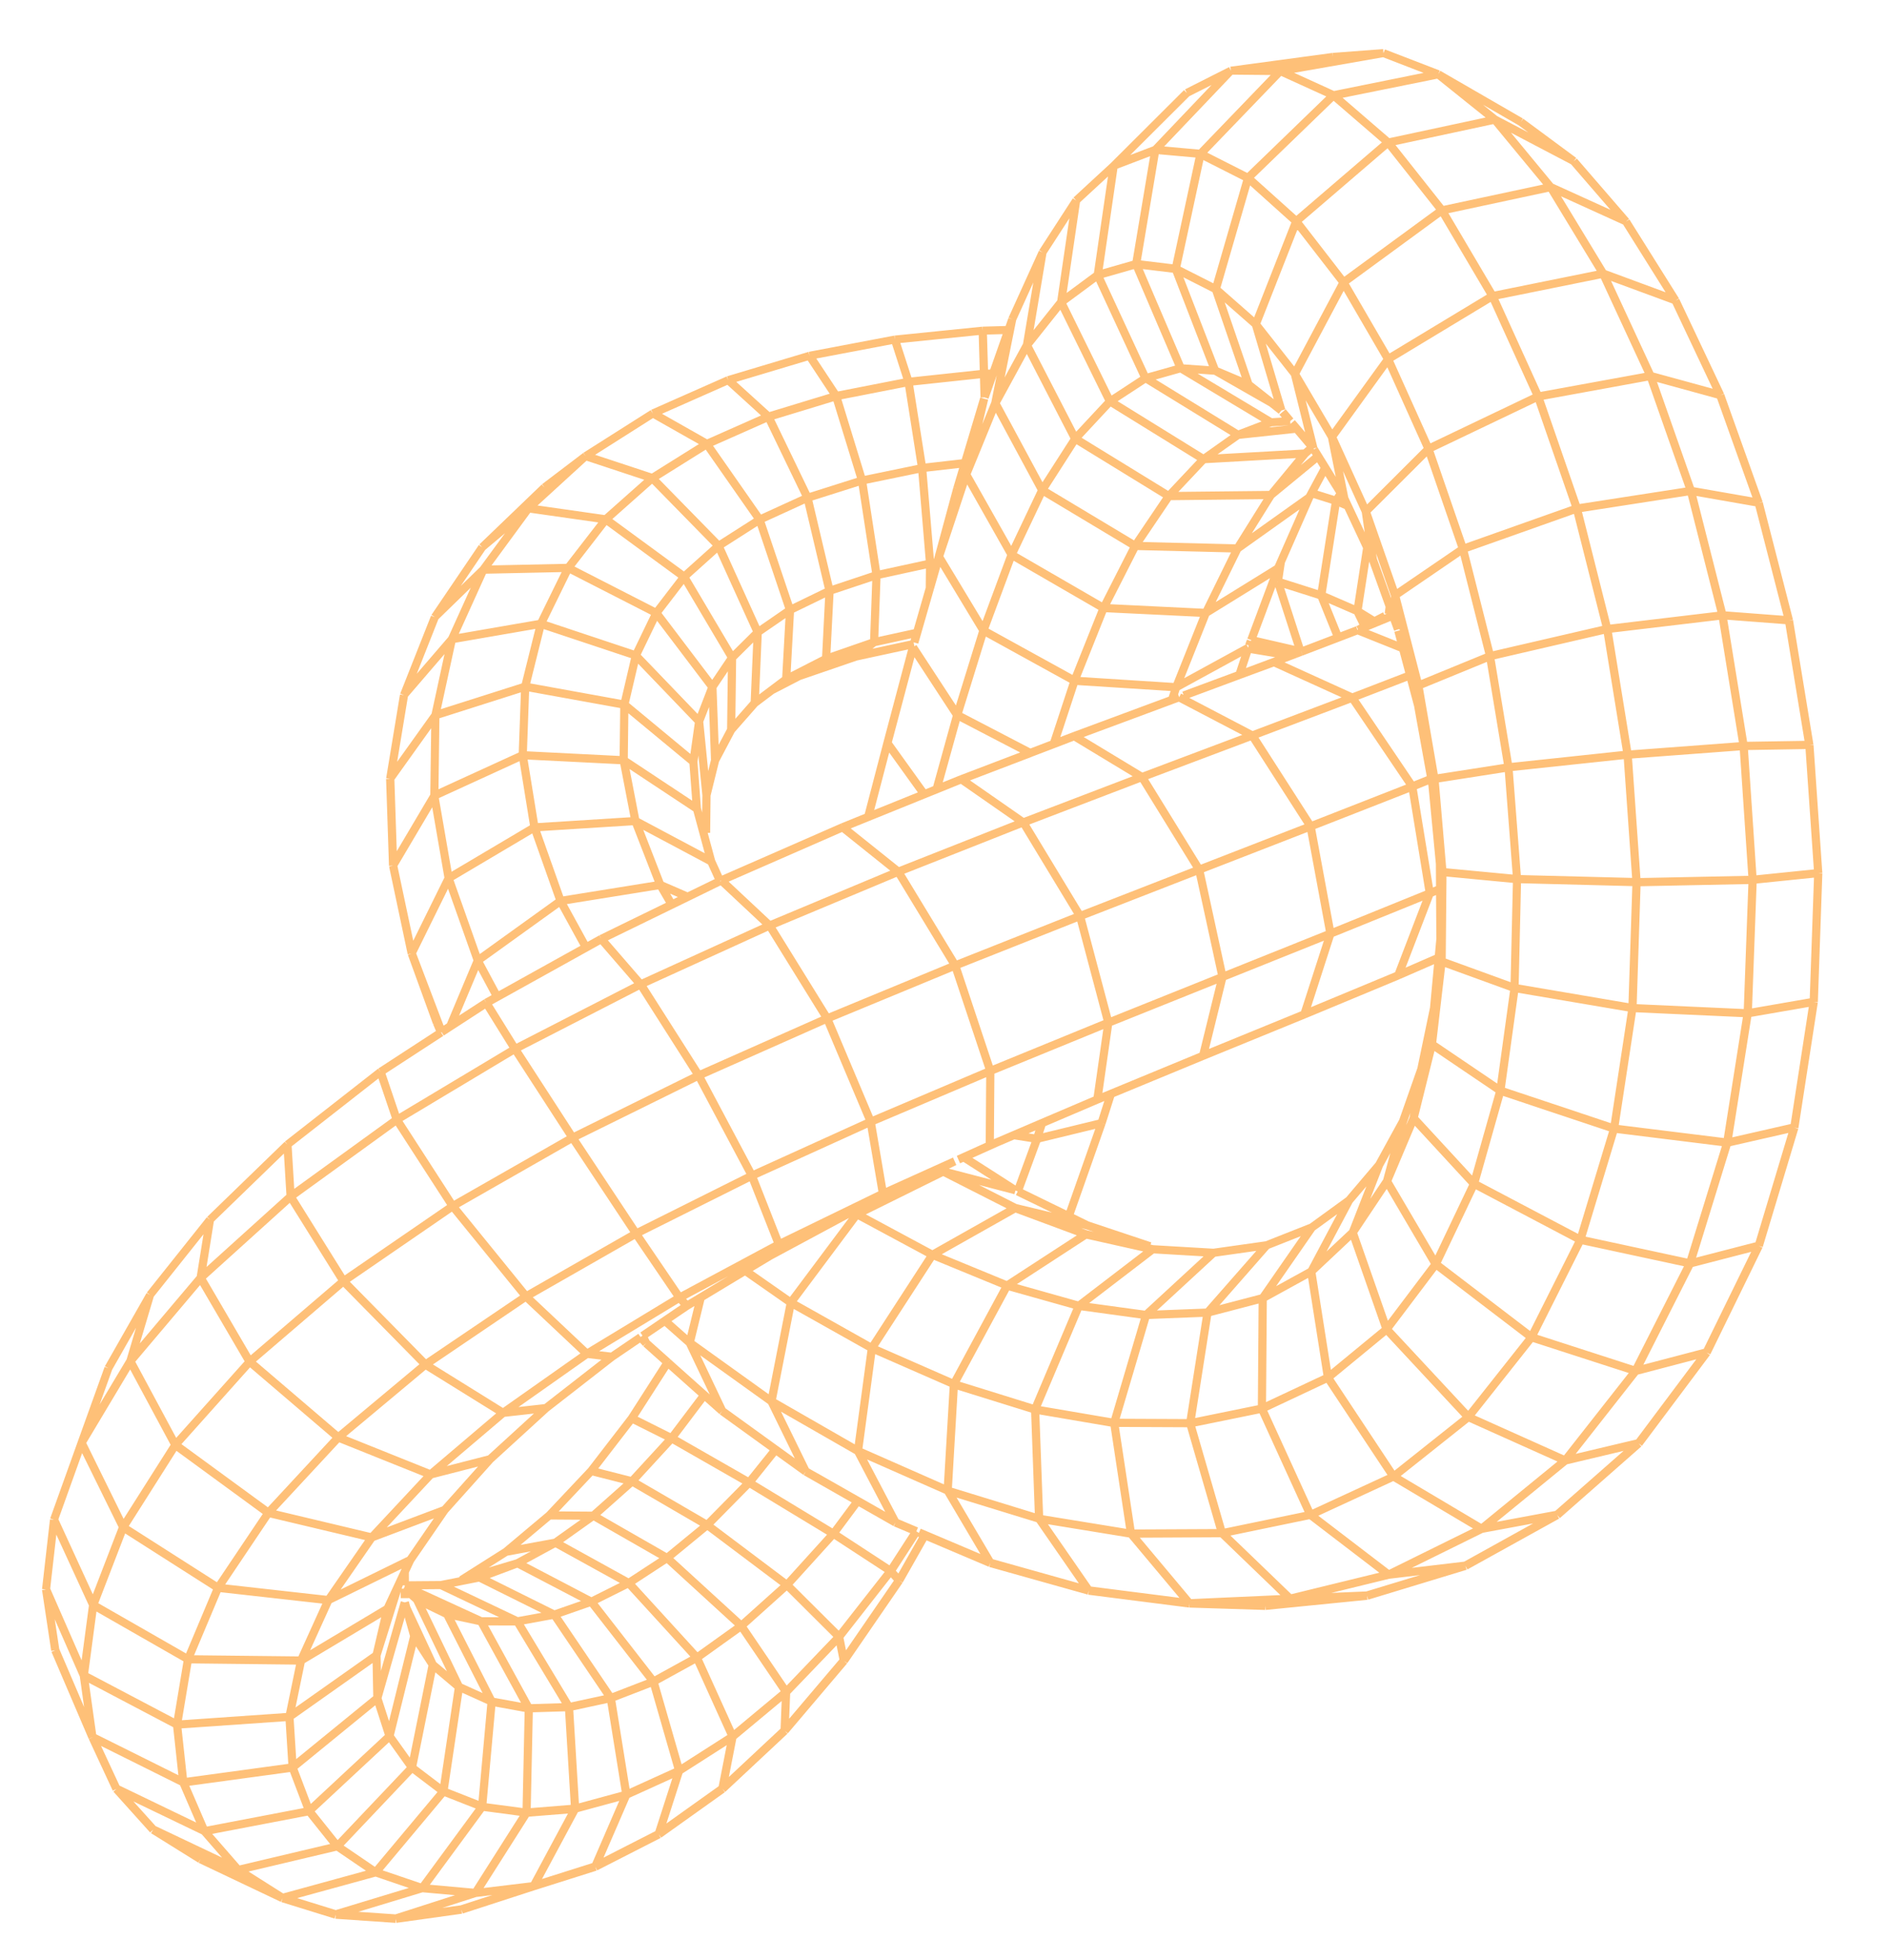 <svg width="156" height="162" fill="none" xmlns="http://www.w3.org/2000/svg"><path d="M130.302 13.046l-4.374-3.233-.201.272.169-.293-6.826-3.942-.169.293.123-.314-4.531-1.745-.123.314-.023-.34-4.178.313.023.34-.045-.336-8.431 1.138.045.336-.151-.302-3.64 1.838.151.302-.237-.24-6.038 6.02-3.1 2.86.23.248-.284-.183-2.777 4.286.283.183-.309-.14-2.51 5.527.31.14-.32-.11-.234.666-1.896.053.009.338-.034-.337-7.26.737.033.337-.062-.335-7.06 1.34.062.335-.096-.326-6.724 2.015.096.326-.136-.311-6.225 2.753.136.311-.181-.285-5.563 3.526.181.286-.202-.27-3.4 2.583.203.27-.234-.243-5.148 4.944.234.243-.281-.189-3.915 5.773.281.19-.316-.124-2.55 6.444.315.124-.334-.055-1.144 6.915.334.055-.34.012.24 7.181.34-.013-.33.072 1.537 7.256.317-.068-.302.112 2.082 5.732.084-.03.005.012-.08.034.23.543-4.757 3.097.183.284-.209-.268-7.694 6.016.208.268-.234-.243-6.403 6.204.233.243-.266-.21-4.958 6.221.266.211-.294-.166-3.444 6.051.294.166-.317-.113-2.22 6.171-2.28 6.355.317.113-.335-.036-.655 5.757.335.036-.336.052.759 5.027.335-.051-.312.133 3.076 7.189.312-.133.004-.004v.008l-.307.145 1.98 4.263.307-.145-.253.227 3.034 3.371.254-.227-.18.287 3.91 2.435.18-.288-.147.306 6.788 3.224.146-.306-.1.323 4.396 1.363.1-.323-.025.338 4.971.342.026-.338.045.336 5.42-.756-.046-.336.104.322 5.966-1.936 5.098-1.61-.102-.323.152.302 5.246-2.679-.151-.302.197.276 5.264-3.754-.196-.276.23.248 5.141-4.807-.23-.248.26.219 4.897-5.774-.258-.219.28.191 4.564-6.64-.28-.191.295.166 1.976-3.483 5.139 2.18.133-.313-.091.327 8.136 2.283.092-.326-.044.338 8.316 1.061.044-.338-.012.34 6.291.198.011-.34.034.337 8.399-.837-.033-.336.097.324 8.133-2.47-.098-.324.163.297 7.584-4.2-.164-.297.224.254 6.738-5.923-.224-.254.27.202 5.621-7.503-.27-.202.303.147 4.31-8.819-.303-.147.325.097 2.939-9.773-.325-.097.334.051 1.604-10.373-.334-.05.34.009.371-10.64-.34-.01.34-.026-.73-10.597-.34.025.333-.057-1.688-10.294-.333.058.327-.086-2.501-9.72-.328.085.32-.115-3.179-8.897-.319.116.307-.146-3.704-7.832-.307.145.286-.183-4.096-6.524-.286.182.257-.223-4.316-4.99-.258.224.202-.272.001-.01zM75.974 127.037l-1.706 3.01-.208-.229 1.826-2.82.088.039zm-32.072 28.532l-3.925.473 3.75-5.899 3.228-.258-3.055 5.686.002-.002zM7.129 119.26l3.633-6.074 3.344 6.222-3.887 6.124-3.09-6.276v.004zm29.33-33.929l.053-.022.178.276.714-.465 2.703-1.754 2.002 3.223-9.113 5.458-1.125-3.324 4.773-3.106-.183-.284-.003-.002zM122.81 9.715l-7.949 1.704-3.869-3.335 7.821-1.58 4.001 3.21h-.004zM93.1 126.355l-6.867-1.119-.306-8.337 5.888 1.004 1.282 8.454.002-.002zm-7.551-1.293l-6.85-2.103.474-8.099 6.072 1.889.302 8.315.002-.002zm-15.14-.89l-1.593 2.144-6.379-3.864 1.74-2.169 2.237 1.611.2-.275-.168.295 3.965 2.259-.003-.001zM43.2 149.432l-2.975-.395.722-7.993 2.425.442-.17 7.948-.002-.002zm-15.908 2.97l-7.48 1.77-2.27-2.604 7.88-1.508 1.87 2.342zm-11.648-4.811l8.33-1.135 1.13 2.975-8 1.53-1.456-3.37h-.004zm-5.298-20.855l7.259 4.629-2.225 5.29-7.255-4.154 2.223-5.767-.002.002zm4.243-6.826l7.134 5.215-3.79 5.644-7.284-4.647 3.94-6.212zm-3.403-7.369l5.353-6.332 3.684 6.301-5.656 6.328-3.383-6.295.002-.002zm29.497-29.528l.58-.321 8.372-4.65 2.788 3.221-9.725 4.994-2.014-3.244zm13.782-43.428l3.878-2.424 3.98 5.696-2.864 1.828-4.994-5.1zm4.485-2.74l4.416-1.956 2.938 6.089-3.388 1.547-3.968-5.682.002.002zm5.056-2.188l4.894-1.49 1.944 6.329-3.902 1.235-2.931-6.075h-.005zm5.553-1.653l5.272-1.032 1.016 6.453-4.347.898-1.938-6.317-.002-.002zm13.11.325l2.22-4.073 3.608 6.993-2.314 3.605-3.514-6.525zm2.63-4.757l2.359-2.966 3.696 7.515-2.384 2.559-3.67-7.11-.002.002zm2.857-3.49l2.463-1.821 3.65 7.877-2.372 1.552-3.741-7.608zm3.07-2.126l2.507-.716 3.415 7.979-2.26.636-3.66-7.9-.001.001zm3.245-.717l2.486.3 2.989 7.724-2.1-.146-3.37-7.878h-.005zm5.013-9.009l3.285 1.663-2.467 8.52-2.715-1.374 1.899-8.81-.002.001zm21.405 103.862l-5.605 4.454-5.05-7.623 4.365-3.591 6.292 6.758-.002.002zm-6.187 4.808l-6.202 2.862-3.732-8.176 4.889-2.298 5.043 7.61.002.002zm-6.854 3.065l-6.588 1.363-2.444-8.436 5.309-1.083 3.723 8.156zm-15.978-7.747l-5.822-.993 3.354-7.925 4.906.673-2.436 8.247-.002-.002zm-6.495-1.146l-6.028-1.873 4.078-7.543 5.302 1.493-3.352 7.923zm-20.363 14.471l-6.033-4.537 2.998-3.039 6.393 3.873-3.356 3.705-.002-.002zm-25.114 9.388l-1.699-.769-3.004-6.235 1.517.736 3.186 6.268zm-2.315-.373l-1.18 7.894-1.973-1.498 1.562-7.735 1.587 1.34.004-.001zm-12.99 6.627l6.43-5.247.793 2.455-6.12 5.698-1.103-2.906zm-8.77-8.707l8.65.098-.826 4.001-8.606.597.784-4.694-.002-.002zm2.412-5.886l8.413.942-1.979 4.365-8.625-.095 2.193-5.21-.002-.002zm4.094-6.173l7.848 1.864-3.19 4.604-8.371-.937 3.715-5.533-.002.002zm5.722-6.212l6.96 2.792-4.386 4.695-7.801-1.856 5.227-5.631zm22.2-41.488l5.426-2.644.66-.32-.148-.306.15.304 2.133-1.04 1.102-.538 3.45 3.23-9.972 4.542-2.796-3.228h-.005zm2.72-23.607l1.351-2.802 4.187 5.525-.838 2.169-4.7-4.892zm3.106-6.372l-1.916 2.495-6.668-3.411 2.653-3.427 5.931 4.343zm.914-.004l2.293-2.06 2.953 6.512-1.643 1.628-3.601-6.078-.002-.002zm2.844-2.494l2.778-1.776 2.295 6.822-2.123 1.464-2.95-6.51zm3.382-2.115l3.307-1.51 1.662 7.03-2.677 1.3-2.295-6.822.002.002zm3.944-1.762l3.828-1.212 1.099 7.156-3.264 1.088-1.663-7.032zm4.486-1.387l4.277-.882.605 7.217-3.783.82-1.099-7.155zm49.806 57.924l-2.791 5.861-3.622-6.159 1.927-4.563 4.484 4.863.002-.002zm-3.168 6.56l-3.545 4.695-2.535-7.248 2.435-3.645 3.643 6.196.002.002zm-4.055 5.293l-4.205 3.461-1.26-8.003 2.92-2.747 2.548 7.29-.003-.001zm-4.823 3.899l-4.742 2.227.063-8.387 3.413-1.876 1.266 8.036zm-5.421 2.487l-5.184 1.058 1.324-8.44 3.923-1.024-.061 8.408-.002-.002zm-14.865-8.588l-5.051-1.422 5.767-3.751 4.672 1.048-5.388 4.125zm-36.182 2.575l.173.256-.073.066-.091.043-.173-.256-2.279 1.55-.962-.114 6.577-3.986.16.179-.278.186-3.052 2.074-.002.002zm2.175 18.229l-5.485-3.144 2.663-2.366 5.583 3.246-2.763 2.267.002-.003zm-9.269 4.727l-5.36-2.663 2.28-.852 5.267 2.753-2.187.762zm-3.886-4.512l1.928-.355-1.225.665-2.262.677 1.559-.987zm6.93 3.431l-5.378-2.813 2.402-1.304 5.331 2.941-2.354 1.176zm-3.105-4.822l-2.752.504 2.501-2.1 2.47.017-2.22 1.579zm.407-2.267l2.794-2.964 2.563.651-2.626 2.333-2.735-.019.004-.001zm6.136-7.262l2.64 1.32-2.83 3.079-2.68-.682 2.868-3.719.002.002zm6.083 7.966l-5.627-3.269 2.803-3.049 5.787 3.31-2.965 3.006.002.002zm-2.988-7.177l-2.704-1.352 2.546-3.966 2.496 2.225-2.336 3.091-.002.002zm-2.236-7.174l1.566 1.402-2.8 4.366-3.332 4.321-3.441 3.649-3.547 2.977-3.669 2.323.034.053-.254.05-1.33.261-2.61.021-.002-.716.408-.875 2.816-4.095 3.73-4.164 4.6-4.203 5.423-4.222 2.134-1.45.25.277.25-.229-.224.256-.002-.002zm-20.62 32.151l1.819-7.352 1.03 1.592-1.536 7.604-1.313-1.84v-.004zm-1.02-3.066l1.91-6.677.042.144.398 1.41-1.735 7.022-.613-1.897-.002-.002zm5.404-2.222l-.896-.756-2.144-4.607-.12-.425-.327.094-.325-.093-1.648 5.757-.025-1.243 1.66-5.295v.523l.677-.001-.002-.028.39.349 2.76 5.729v-.004zm-11.763-.68l6.328-3.785-.69 2.941-6.397 4.516.759-3.672zm2.22-4.957l5.796-2.84-.046.101-.528 1.127-.862 1.845-6.126 3.663 1.767-3.898-.002.002zm3.547-5.15l4.914-1.852-2.184 3.174-5.522 2.706 2.79-4.026.002-.002zm4.241-14.143l5.823 3.613-5.484 4.657-6.92-2.774 6.583-5.498-.002.002zm5.154 7.092l-3.416.877 4.796-4.073 2.411-.269-3.793 3.467.002-.002zm4.657-4.242l-2.144.239 5.743-4.046 1.118.133-4.715 3.672-.002.002zm2.977-4.195l-6.404 4.51-5.788-3.595 7.657-5.185 4.535 4.27zm-12.208 10.311l3.745-.961-2.956 3.302-4.59 1.73 3.805-4.071h-.004zm-2.523 8.982l.053-.118.158-.001v.074l-.091.2-.166.001.05-.157-.004.001zm22.444-24.002l-7.134 4.323-4.513-4.251 8.423-4.812 3.224 4.74zm-2.622-5.061l8.901-4.446 1.986 5.052-7.677 4.115-3.212-4.723.002.002zm19.542-3.617l-8.046 3.913-1.98-5.037 9.13-4.143.896 5.267zm.639-.296l-.893-5.253 9.166-3.89-.04 5.421-2.39 1.078.27.618.274-.12 2.317 1.48-3.518-.917.501-.244.119-.057-.275-.618-5.531 2.498v.004zm-4.428-13.814l9.934-4.107 2.689 8.074-9.285 3.944-3.338-7.91zm-9.44-12.68l-.274-.599-.609-2.244.204.002.035-3.078.693-2.8 1.29-2.445 1.897-2.16 1.357-1.023 2.208-1.143 4.676-1.604 4.208-.909-2.036 7.657-1.549 5.934-1.952.791.126.314-.134-.31-9.83 4.304-.31-.688zm-1.44-4.896l-.286-3.81.075-.533.328 3.288-.016 1.428-.102-.375.002.002zm.193-7.12l.477-1.23.16 4.371-.23.928-.407-4.069zm1.095-2.793l.934-1.385-.06 4.75-.7 1.322-.172-4.689-.002.002zm1.623-2.375l1.409-1.395-.209 4.866-1.265 1.44.063-4.913.002.002zm2.114-2.06l1.963-1.35-.27 4.878-1.905 1.435.212-4.962zm2.665-1.802l2.573-1.249-.246 4.856-2.599 1.33.272-4.937zm3.266-1.555l3.204-1.067-.175 4.822-3.275 1.136.25-4.891h-.004zm3.89-1.269l3.754-.815-.016 1.573-.99 3.443-2.928.64.177-4.843.002.002zm32.344-12.572l1.4-.085-1.637.176.237-.091zm9.984 15.548l.001.017-.005-.016.004.003v-.004zm-.578-.618l-.07.534.168.02-.199.084-.102-.198-.707.366-1.044-.643.604-3.92 1.353 3.759-.003-.002zm2.881 9.493l-.278.051.804 4.444-1.065.43-4.576-6.766 4.035-1.556.565 2.125.235 1.321.278-.051.002.002zm1.455 14.922l-.155.002.019 3.018-.122 1.318-2.421 1.056 2.263-5.89.256-.11.003.61h.153l.004-.004zM100.3 103.202l-4.96-.29-.221-.048.06-.182-5.151-1.718-1.254-.613 2.612-7.416-.319-.111.323.103.725-2.268 7.476-3.089 8.373-3.422-.126-.314.13.313 7.76-3.226-.13-.314.134.31 2.821-1.228-.332 3.582-1.041 4.996-1.499 4.267-1.951 3.559-2.435 2.868-3.008 2.185-3.654 1.445-4.331.613-.002-.002zm-10.429-1.515l-.505-.186.439.105.614.206-.548-.125zm-9.484-5.99l2.112-.948 1.358-.58 1.413.224-1.317 3.585-2.516-1.614-.183.282.18-.284-1.047-.666zM60.242 72.864l9.367-4.098 3.99 3.192-9.905 4.14-3.454-3.232.002-.002zM75.6 54.32l3.162 4.836-1.614 5.822-.625.254-2.79-3.883 1.867-7.03zm-3.192-.928l2.92-.64-.053.187-3.155.68.288-.227zm37.769-13.082l.281.459-.149.222-1.394-.436.654-1.22.604.976h.004zm-1.643.952l.053-.1 1.484.466-1.12 7.14-2.931-.93.196-1.306 2.32-5.272-.002.002zm3.846 10.367l-.245.126.125.245-.033.082-.12-.317-.528.201-.76.29-.972-2.406 2.114.915.417.862.002.002zm-4.644 1.81l-1.568-4.84 2.801.888 1.219 3.014-.484.186-1.969.753.001-.002zm10.351 11.482l.619 6.487.01 1.835-.252.109-1.331-8.132.939-.378.013.08.002-.001zm-9.707 18.32l1.88-5.823 7.343-2.978-2.271 5.914-6.952 2.888zm-8.432 3.452l1.404-5.704 8.094-3.245-1.885 5.835-7.61 3.112-.003.002zm-9.145 5.849l-4.57 1.11.19-.58 4.42-1.886.451-.188-.491 1.544zm-5.308 1.203l-.468-.073.57-.244-.102.317zm5.64-3.41l.797-5.567 8.645-3.467-1.405 5.71-7.463 3.083-.577.24.002.001zM77.938 64.661l1.406-5.067 4.992 2.596-4.983 1.9.12.316-.126-.314-1.409.57zm7.34-2.108l1.944-.741 1.556-.597 4.862 2.94-9.002 3.438-4.447-3.094 5.088-1.942v-.004zm11.719-4.39l.456-.167 5.244 2.744-8.252 3.107-4.855-2.934 3.434-1.273 3.97-1.474.002-.002zm12.607 18.791l-8.295 3.326-1.782-8.193 8.559-3.325 1.518 8.192zm-1.766-8.82l-8.56 3.326-4.36-7.067 8.471-3.19 4.449 6.93zm-13.566-3.498l4.363 7.074-9.206 3.583-4.333-7.151 9.176-3.506zm4.62 7.7l1.784 8.199-8.816 3.536-2.167-8.155 9.199-3.58zm18.934 1.285l-7.577 3.073-1.514-8.184 7.758-3.037 1.333 8.148zm-1.584-8.776l-7.754 3.036-4.445-6.923 7.619-2.882 4.578 6.771.002-.002zm-12.688-4.428l-5.235-2.74 4.258-1.58 2.73-1.007 5.603 2.545-7.356 2.782zm-.551-5.202l.409-1.232 2.002.332-2.411.9zm.222-1.876l-.033.194-.138-.256.171.062zm1.484-2.87l.728-1.944 1.569 4.848-3.113-.716.818-2.186-.002-.002zm.897-2.398l.041.005-.048.016.009-.023-.002.002zm-.217-1.332l-4.885 3.02 2.065-4.198 4.861-3.459-2.043 4.639.002-.002zm-.399 1.04l-.033.09-1.834 4.911.317.117-.003.005-.03.077-.32-.115-.136.373.059.02-5.11 2.794 2.057-5.16 5.033-3.111zm-7.474 9.254l5.092-2.783-.418 1.269-4.444 1.647.096.26-.202-.104-.157.3-.086-.236.119-.353zm-.899.548l-7.913 2.935.116.316-.12-.316-1.044.401 1.415-4.298 7.707.492-.158.472-.003-.002zm-9.776 3.646l-.881.337-.77.297-5.645-2.936 1.955-6.314 6.922 3.815-1.58 4.803-.002-.002zM75.88 65.49l-3.609 1.458 1.24-4.752 2.367 3.292.002.002zm1.173.258l2.378-.963 4.452 3.098-9.563 3.776-3.99-3.192 6.723-2.72zm-2.294 6.465l9.694-3.83 4.335 7.154-9.678 3.837-4.352-7.165v.004zm14.298 3.948l2.167 8.16-9.146 3.742-2.686-8.07 9.665-3.832zm2.154 8.897l-.799 5.573-3.36 1.433-4.819 2.06-.065.027.04-5.413 9.001-3.682.002.002zm-5.222 9.347l4.559-1.107-2.379 6.753-3.606-1.757 1.428-3.887-.002-.001zm18.929 8.798l2.618-1.036-3.349 4.824-3.375.883 4.103-4.673.003.002zm3.782-1.517l1.845-1.339-2.389 4.492-2.661 1.464 3.203-4.615.002-.002zm3.11-2.284l1.152-1.355-1.415 3.618-1.883 1.77 2.146-4.033zm2.51-2.976l.619-1.127-.586 2.182-1.071 1.604 1.038-2.659zm1.996-3.657l.272-.776-.053.33-.276.654.055-.206.002-.002zm-.008-37.956l-.323.089.187.706-4.368 1.683-5.606-2.545.57-.218.484-.181-.09-.245.094.244.443-.172-.137-.355.004-.004.139.36 4.121-1.576.405-.156 3.469 1.39.285 1.069.325-.087-.002-.002zm-3.627-9.51l-.726 4.711-2.349-1.017 1.117-7.123.441.194 1.515 3.233.002.002zm-4.703-4.422l-4.486 3.193 1.835-2.938 3.56-2.927.281.46-1.19 2.212zm.55-3.252l-.986.81.596-.722.288-.25.1.165.002-.002zm.061-.56l.271-.07-.214.135-.057-.066zm-6.122-.8l4.581-.489.971 1.145-.257.224-7.105.397 1.81-1.277zm-2.815 2.013l7.491-.42-2.235 2.71-7.491.081 2.233-2.373.002.002zm-2.845 3.058l7.646-.084-2.332 3.731-7.651-.19 2.335-3.455.002-.002zm4.964 4.316l-2.287 4.655-7.708-.374 2.278-4.474 7.721.193h-.004zm-2.574 5.322l-2.181 5.466-7.697-.491 2.138-5.351 7.738.374.002.002zm-10.535 4.801l-6.941-3.824 2.082-5.61 7.009 4.056-2.15 5.378zm-7.73-3.622l-1.905 6.148-3.268-4.998-.165.109-.067-.328.386.108.232-.807 1.058-3.678-.324-.093.326.09.531-1.85 3.2 5.3h-.005zm-21.301 20.61l-.076.087-.021-.041.097-.046zm4.494 3.885l9.997-4.18 4.352 7.165-9.954 4.114-4.397-7.1.002.001zm19.739 22.05l.082-.307.192.069-.15.306 1.23.599.15-.307-.149.304 1.75.854-2.914-.7-3.118-1.585 2.93.763-.003.005zm11.533 4.89l1.501.089 2.603.153-4.866 4.488-4.591-.627 5.355-4.101-.002-.002zm5.069.27l3.396-.48-4.188 4.769-4.024.155 4.818-4.442-.002-.002zm16.77-11.545l1.354-5.452 5.053 3.419-1.944 6.873-4.463-4.84zm1.503-6.17l.727-6.217 5.371 1.954-1.062 7.67-5.036-3.407zm-3.01-34.053l-.454.12.211.797-2.348-.94 1.824-.75.296.813.317-.117.132-.01.024.09-.002-.003zm-.731-2.82l.015.179-.58-1.617-.609-1.683-.06-.41 1.232 3.53.002.001zm-2.414-6.907l.24 1.633-1.364-2.909-.432-2.154 1.558 3.431-.002-.001zm-2.793-6.141l.638 3.184-1.167-1.89-.345-.556-.007.009-.969-3.886 1.851 3.143-.001-.004zm-6.27-9.238l1.78 6.006-1.138-.9-.656-.514-2.26-6.591 2.273 1.995.001.004zm-3.166 3.972l4.587 2.621.779.615.212-.267.324-.1-1.612-5.43 2.09 2.653 1.162 4.675-.848-1.002-.368.31-.014-.231.259-.218-.637-.759-.519.44.205.245-.817.05-6.153-3.689 1.35.095v-.008zm3.944 3.87l-1.919.733-6.838-4.199 2.025-.57 6.734 4.039-.002-.002zm-2.57 1.13l-2.24 1.584L92.4 33.16l2.313-1.511 7.022 4.31h-.004zm-2.76 2.06l-2.398 2.548-7.15-4.388 2.4-2.577 7.148 4.417zm-2.82 3.084l-2.4 3.557-7.112-4.266 2.36-3.68 7.152 4.39zm-2.747 4.143l-2.305 4.532-7.03-4.067 2.24-4.719 7.097 4.256-.002-.002zm-10.146.632l-2.025 5.454-3.238-5.364 1.967-5.927 3.297 5.835-.001.002zM54.69 50.657l1.836-2.392 3.599 6.077-1.244 1.847-4.193-5.53.002-.002zm2.75 9.075l-.365 2.58-5.08-4.207.76-3.252 4.684 4.877.002.002zm-.442 3.4l.228 3.044-5.324-3.523.044-3.704L57 63.131zm.326 3.92l.94 3.47-5.43-2.893-.786-4.068 5.276 3.492zm-4.145 1.534l5.355 2.853.553 1.216-2.244 1.092-1.992-.865-1.672-4.296zm2.223 5.275l.637.275-.37.183-.267-.458zm8.093 3.064l4.397 7.097-10 4.436-4.434-6.963 10.04-4.572-.003.002zm4.71 7.698l3.34 7.916-9.233 4.19-4.082-7.681 9.977-4.427-.002.002zM61.701 97.02l-9.002 4.496-4.87-7.354 9.785-4.827 4.087 7.685zm-9.602 4.818l-8.527 4.87-5.63-6.93 9.285-5.3 4.874 7.358-.002.002zm-9.106 5.238l-7.775 5.262-6.296-6.401 8.437-5.794 5.634 6.933zm-8.32 5.678l-6.705 5.599-6.81-5.819 7.215-6.184 6.298 6.402.002.002zm-10.394 29.3l6.524-4.608.053 2.747-6.369 5.194-.21-3.335.002.002zm15.574-8.393l-5.029-2.31 1.552-.013 4.89 2.325-1.409-.003-.004.001zm2.964-.011l-5.294-2.516 2.067-.409 5.172 2.57-1.945.355zm3.534-.032l2.417-.841 4.707 6.051-2.852 1.101-4.272-6.311zm3.058-1.123l2.49-1.242 5.174 5.662-2.96 1.629-4.704-6.049zm3.086-1.594l2.62-1.712 5.634 5.155-3.086 2.209-5.164-5.652h-.004zm-.533-.46l-5.407-2.984 2.518-1.789 5.43 3.111-2.539 1.66-.002.002zm3.704-1.667l2.81-2.308 6.048 4.546-3.239 2.904-5.621-5.143.002.001zm6.18-6.685l-5.82-3.33 2.242-2.966 1.214 1.081.225-.256-.197.277 4.12 2.975-1.78 2.219h-.005zm-6.648-9.491l.225-.256-1.729-1.545-.132-.277.803-.544.572-.39 1.807 1.599 1.935 4.066-2.982-2.661-.268-.243-.229.252-.002-.001zm.318-3.406l.855-.582.592-.399.446-.269-.588 2.407-1.309-1.157h.004zm1.334-1.703l-.131-.146 3.461-1.856-3.33 2.002zm21.122-10.288l5.243 2.663-6.134 3.459-5.5-2.957 6.393-3.163-.002-.002zm5.99 3.019l5.062 1.879-5.798 3.769-5.367-2.207 6.102-3.441zm11.04 8.791l4.428-.173-1.326 8.446-5.54-.026 2.44-8.25-.003.003zm20.071.825l3.687-4.883 7.374 5.63-4.761 6.014-6.296-6.762-.004.001zm4.047-5.462l2.893-6.078 8.192 4.315-3.711 7.393-7.374-5.63zm3.142-6.713l2.004-7.085 8.756 2.92-2.568 8.48-8.192-4.315zm2.15-7.752l1.09-7.859 9.076 1.541-1.41 9.237-8.756-2.92zm.472-8.731l-5.363-1.95.061-6.784 5.49.522-.19 8.214.002-.002zm.166-8.897l-5.489-.519-.607-7.1 5.452-.85.648 8.47h-.004zm-.729-9.143l-5.456.85-1.228-7.118 5.285-2.166 1.399 8.434zm-1.535-9.11l-5.299 2.172-1.769-6.853 5.016-3.427 2.052 8.108zm-2.246-8.793l-5.034 3.438-2.203-6.315 4.648-4.637 2.589 7.514zm-2.85-8.209l-4.67 4.661-2.517-5.545 4.188-5.788 3.001 6.674-.002-.002zm-3.336-7.363l-4.212 5.824-2.706-4.594 3.645-6.855 3.271 5.627.002-.002zm-3.685-6.287l-3.677 6.908-2.79-3.54 3.056-7.773 3.411 4.405zm-3.909-4.988l-3.08 7.84-2.782-2.444 2.452-8.46 3.413 3.066-.003-.002zm-8.923 4.534l2.399 1.215 2.415 7.05-1.932-.812-2.884-7.451.002-.002zM85.779 40.525l-2.18 4.594-3.35-5.927 2.076-5.078 3.454 6.41zm-6.96-.249l.315.093-.32-.085-.026.1-1.096 4.048-.478 1.763-.012.001-.605-7.213 2.699-.309-.48 1.604.002-.002zm-19.902 4.82l-2.377 2.132-5.918-4.332 3.287-2.916 5.008 5.115zm-8.94-2.528l-5.538-.79 4.05-3.702 4.77 1.576-3.284 2.914.002.002zm-.517.61L46.81 46.6l-6.174.131 3.198-4.355 5.626.802zm4.353 7.634l-1.42 2.945-7.204-2.398 1.943-3.966 6.683 3.417-.002.002zm-1.646 3.585l-.807 3.449-7.526-1.364 1.12-4.488 7.215 2.4-.002.003zm-8.424 2.759l7.53 1.363-.048 3.961-7.66-.385.176-4.937.002-.002zm-.125 5.62l7.66.384.846 4.383-7.652.482-.854-5.25zm1.038 5.914l7.648-.482 1.813 4.658-7.548 1.216-1.911-5.394-.002.002zm2.216 6.03l7.538-1.212.646 1.11-3.182 1.55-2.31 1.13.145.305-.164-.297-.968.537-1.709-3.118.004-.004zm5.969 7.074l4.43 6.957-9.814 4.843-4.393-6.778 9.78-5.022h-.003zm-5.986 12.12l-9.318 5.318-4.259-6.587 9.186-5.503 4.389 6.77.002.002zm-9.893 5.681l-8.464 5.813-4.015-6.43 8.23-5.954 4.249 6.571zm-9.008 6.227l-7.227 6.193-3.704-6.339 6.932-6.262 4.001 6.41-.002-.002zm-7.285 7.187l6.81 5.818-5.334 5.749-7.144-5.221 5.67-6.344-.002-.002zM7.97 133.187l7.199 4.119-.786 4.709-7.087-3.733.679-5.095H7.97zm7.042 9.661l8.6-.595.222 3.526-8.382 1.144-.442-4.073.002-.002zm11.01 6.858l6.134-5.711 1.47 2.062-5.712 6.021-1.895-2.37.003-.002zm12.196-9.802l2.066.934-.722 7.996-2.528-.994 1.184-7.936zm2.65.421l-3.279-6.445 1.963.42 3.52 6.427-2.204-.402zm-.518-5.985l2.227.003 3.87 6.424-2.533.077-3.564-6.504zm2.963-.091l2.355-.431 4.263 6.299-2.73.589-3.892-6.457h.004zm7.562 6.309l2.927-1.131 1.938 6.736-3.693 1.676-1.172-7.281zm3.55-1.414l3.032-1.668 2.68 5.92-3.788 2.421-1.922-6.675-.002.002zm3.611-2.027l3.163-2.265 3.34 4.924-3.848 3.203-2.655-5.862zm3.695-2.689l3.314-2.973 3.846 3.831-3.854 4.02-3.308-4.876.002-.002zm3.797-3.453l3.428-3.783 4.18 2.729-3.8 4.849-3.81-3.792.002-.003zm.18-10.442l-3.364-2.428-2.367-1.71-2.083-4.38 5.615 4.027 2.198 4.489.002.002zm-8.302-9.704l.823-3.381 1.957-1.179 1.404-.846 3.415 2.384-1.459 7.426-6.143-4.406.003.002zm6.422-6.749l1.447-.777 4.91-2.64-4.88 6.528-3.078-2.15 1.601-.961zm7.11-3.294l5.66 3.045-4.633 7.14-6.088-3.42 5.057-6.765h.004zm6.276 3.34l5.57 2.289-4.075 7.542-6.13-2.685 4.637-7.144-.002-.002zm15.293 13.808l5.631.026 2.437 8.415-6.785.033-1.285-8.476.002.002zm9.217 8.977l6.527-1.351 5.778 4.421-7.275 1.777-5.032-4.844.002-.003zm7.264-1.641l6.196-2.86 6.591 3.913-6.938 3.422-5.853-4.475h.004zm6.812-3.283l5.634-4.479 7.324 3.284-6.301 5.146-6.657-3.951zm6.122-5.004l4.804-6.067 7.923 2.561-5.353 6.811-7.374-3.305zm5.164-6.665l3.751-7.467 8.376 1.803-4.17 8.235-7.957-2.571zm3.996-8.108l2.592-8.564 8.676 1.074-2.869 9.297-8.399-1.807zm11.426-8.154l-8.685-1.075 1.422-9.318 8.842.401-1.579 9.992zm-7.879-11.145l-9.078-1.543.192-8.369 9.201.236-.315 9.676zm.299-10.354l-9.202-.234-.659-8.606 9.174-.974.687 9.814zm-.766-10.487l-9.176.977-1.421-8.56 9.025-2.09 1.572 9.673zm-1.707-10.337l-9.025 2.089-2.085-8.24 8.776-3.111 2.338 9.262h-.004zm-2.528-9.912l-8.776 3.11-2.64-7.659 8.447-4.034 2.971 8.584-.002-.002zm-3.221-9.215l-8.449 4.036-3.072-6.828 8.049-4.86 3.474 7.654-.002-.002zm-3.783-8.256l-8.049 4.86-3.361-5.78 7.589-5.552 3.823 6.474-.002-.002zm-4.205-7.031l-7.585 5.551-3.511-4.535 7.085-6.08 4.009 5.066.002-.002zm-8.469-8.99l3.991 3.44-7.071 6.068-3.5-3.142 6.582-6.363-.002-.002zm-7.139 5.963l-3.302-1.673 6.109-6.344 3.728 1.697-6.535 6.32zm1.942-8.093l-5.937 6.165-2.875-.258 5.655-5.935 3.155.03.002-.002zm-9.26 6.548l3.041.272-1.9 8.822-2.613-.316 1.472-8.778zm-2.162 8.806l-2.466.706 1.213-8.322 2.703-1.028-1.448 8.646-.002-.002zm-3.191.987l-2.257 1.67 1.1-7.488 2.316-2.137-1.16 7.955zm-3.033 2.287l-1.958 2.46 1.06-6.319 1.896-2.924-.998 6.783zm-2.833 3.583l-1.518 2.787.949-4.72 1.42-3.133-.85 5.066zm-2.614 4.81l-.75 1.835.481-2.025-.329-.078-.324-.096-1.528 5.106-2.993.342-1.018-6.446 5.517-.589.044 1.587.338-.01.32.11.68-1.927-.44 2.19.002.001zm-.962-2.631l-5.648.604-.918-2.843 6.48-.658.085 2.899.002-.002zm-6.327.71l-5.387 1.054-1.8-2.722 6.266-1.188.92 2.857zm-6.077 1.24l-4.978 1.515-2.747-2.492 5.907-1.768 1.816 2.747.002-.002zm-5.677 1.797L58.46 36.31l-3.731-2.112 5.405-2.39 2.783 2.53zm-5.14 2.368l-3.891 2.432-4.686-1.547 4.786-3.034 3.794 2.149h-.004zm-16.028 7.368l-2.044 2.786-1.61 1.568 2.023-2.984 1.631-1.37zm4.683 3.21l-1.944 3.968-6.559 1.134 2.25-4.968 6.25-.133.003-.002zm-8.791 5.84l6.62-1.145-1.124 4.508-6.689 2.127 1.194-5.492-.001.002zm-1.313 6.24l6.736-2.142-.177 4.974-6.636 3.038.077-5.87zm-.046 6.6l6.67-3.054.86 5.302-6.477 3.838-1.053-6.085zm1.216 6.775l6.506-3.856 1.935 5.458-6.276 4.514-2.165-6.116zm2.435 6.753l6.296-4.528 1.757 3.206-2.78 1.543-3.972 2.208-1.303-2.431.002.002zm.709 2.758l-.598.333.164.297-.183-.284-2.071 1.344 1.58-3.762 1.11 2.074-.002-.002zM32.4 92.412l-8.075 5.844-.213-3.515 7.175-5.612 1.11 3.281.003.002zm-8.722 6.337l-6.604 5.966.604-3.761 5.794-5.614.206 3.409zm-7.41 6.715l-4.71 5.572 1.152-3.866 4.114-5.16-.556 3.458v-.004zm-6.46 20.765l-2.133 5.539-2.847-6.201 1.962-5.47 3.019 6.132zm-2.457 6.465l-.603 4.531-2.598-5.936.508-4.457 2.693 5.862zm0 6.387l6.967 3.669.43 3.971-6.799-3.384-.598-4.256zm7.537 8.47l1.33 3.078-6.342-3.056-1.522-3.274 6.532 3.25.002.002zm1.796 4.054l1.674 1.924-5.494-2.607-1.837-2.039 5.657 2.722zm3.866 3.073l7.27-1.72 2.434 1.656-6.843 1.877-2.865-1.813h.004zm13.547-8.14l2.071 1.572-5.175 6.181-2.582-1.756 5.686-5.997zm2.662 1.922l2.567 1.009-4.545 6.181-3.145-1.068 5.125-6.12-.002-.002zm3.25 1.218l2.951.393-3.828 6.022-3.599-.324 4.48-6.092-.003.001zm3.869-.243l.17-7.917 2.67-.08.467 7.731-3.31.268.003-.002zm3.514-8.077l2.824-.609 1.182 7.335-3.54.962-.464-7.686-.002-.002zm4.645 7.226l3.548-1.611-1.409 4.369-4.283 2.188 2.144-4.946zm4.39-2.017l3.652-2.334-.664 3.394-4.323 3.082 1.335-4.146v.004zm4.445-2.859l3.75-3.121-.09 2.28-4.277 3.999.617-3.158zm4.453-3.726l3.837-4 .234 1.17-4.156 4.899.083-2.071.002.002zm4.405-4.616l3.918-5.002.25.273-3.959 5.758-.205-1.03-.004.001zm3.8-5.996l-4.145-2.707 1.612-2.17 2.862 1.63.17-.294-.134.314 1.356.571-1.72 2.656zm-.342-4.417l-5.595-3.184-.17.298.168-.295-.723-.409-2.299-4.692 6.105 3.5 2.514 4.786v-.004zm-9.03-9.308l1.465-7.463 6.09 3.422-1.05 7.77-6.502-3.731-.002.002zm8.197-3.731l6.154 2.695-.474 8.072-6.734-2.966 1.054-7.801zm6.726 11.858l6.609 2.03 3.5 5.056-7.098-1.991-3.011-5.095zm7.556 2.204l6.685 1.09 4.184 4.992-7.306-.932-3.563-5.146v-.004zm11.838 6.18l-4.25-5.069 6.666-.034 4.961 4.778-1.461.066-3.445.153-2.468.112-.003-.006zm11.587-.505l4.797-1.171 2.538-.3-4.441 1.349-2.894.122zm6.655-2.072l5.879-2.899 4.148-.77-5.702 3.159-4.323.512-.002-.002zm7.009-3.798l5.826-4.759 4.671-1.109-5.646 4.963-4.849.903-.002.002zm6.538-5.621l5.15-6.553 4.822-1.264-4.965 6.63-5.007 1.187zm5.594-7.369l4.092-8.081 4.823-1.248-3.922 8.019-4.993 1.31zm4.36-8.848l2.843-9.216 4.784-1.09-2.715 9.035-4.912 1.271zm2.99-9.944l1.574-9.957 4.752-.823-1.496 9.68-4.83 1.1zm.951-10.605l-8.85-.4.316-9.748 8.914-.18-.378 10.33-.002-.002zm.368-11.008l-8.913.181-.692-9.879 8.912-.667.697 10.365h-.004zm-.774-11.039l-8.908.667-1.579-9.73 8.849-1.052 1.64 10.117-.002-.002zm-1.78-10.781l-8.843 1.054-2.347-9.308 8.753-1.356 2.439 9.612-.002-.002zM139.332 40.3l-8.74 1.355-2.982-8.62 8.619-1.574 3.105 8.837-.002.002zm-3.371-9.478l-8.601 1.57-3.484-7.674 8.465-1.712 3.618 7.818.002-.002zm-3.963-8.44l-8.434 1.708-3.822-6.471 8.286-1.774L132 22.38l-.002.002zm-4.423-7.13l-8.229 1.76-3.978-5.021 8.078-1.733 4.125 4.993h.004zm-4.995-6.608l2.961 1.709.809.599-2.58-1.355-1.188-.955-.002.002zm-4.887-2.62l-7.407 1.497-3.301-1.504 7.353-1.286 3.358 1.296-.003-.002zm-17.526.992l-4.838 5.078-1.887.718 4.881-4.863 1.846-.93-.002-.003zM82.891 27.614l-1.03 2.927-.18.006-.087-2.897 1.297-.036zm-46.65 23.562l2.678-2.606-1.846 4.074-2.618 3.043 1.786-4.511zm-2.519 6.4l3.027-3.518-1.067 4.916-2.85 3.987.89-5.386zm-1.118 6.867l3.042-4.256-.073 5.48-2.772 4.686-.197-5.91zm.255 7.137l2.874-4.858 1.005 5.813-2.574 5.217-1.307-6.174.002.002zm1.547 7.215l2.634-5.342 2.098 5.923-2.19 5.214-.274.177-2.27-5.974.002.002zM9.273 113.2l1.971-3.464-.775 2.612-2.229 3.727 1.031-2.872.002-.003zm-4.377 23.074l-.37-2.446 2.074 4.738.353 2.519-2.057-4.811zm19.675 20.6l6.476-1.776 2.751.937-6.038 1.83-3.189-.987v-.004zm5.049 1.133l5.319-1.613 2.675.24-4.926 1.584-3.068-.211zm6.942-.322l2.816-.904 1.325-.159-2.63.853-1.511.21zm8.245-2.389l2.97-5.528 3.416-.927-2.228 5.141-4.158 1.314zm31.16-28.603l-.21-.135.133-.313-1.614-.683-2.593-4.94 6.424 2.832 2.945 4.983-4.936-2.093-.15.349zm73.645-44.18l-4.77.827.379-10.319 4.742-.485-.349 9.976-.002.002zm.339-10.656l-4.746.486-.695-10.355 4.756-.078.687 9.949-.002-.002zm-.768-10.627l-4.748.077-1.637-10.087 4.802.366 1.58 9.642.003.002zm-1.736-10.336l-4.781-.363-2.423-9.54 4.874.853 2.33 9.05zm-2.571-9.78l-4.835-.846-3.056-8.697 4.967 1.361 2.924 8.181zm-3.284-8.986l-4.901-1.341-3.504-7.569 5.075 1.87 3.326 7.04h.004zm-3.899-7.973l-4.928-1.819-3.713-6.111 5.132 2.331 3.511 5.597-.002.002zm-4.55-6.812l-4.744-2.156-3.486-4.218 4.969 2.608 3.259 3.768.002-.002z" fill="#FD971F" fill-opacity=".6"/></svg>